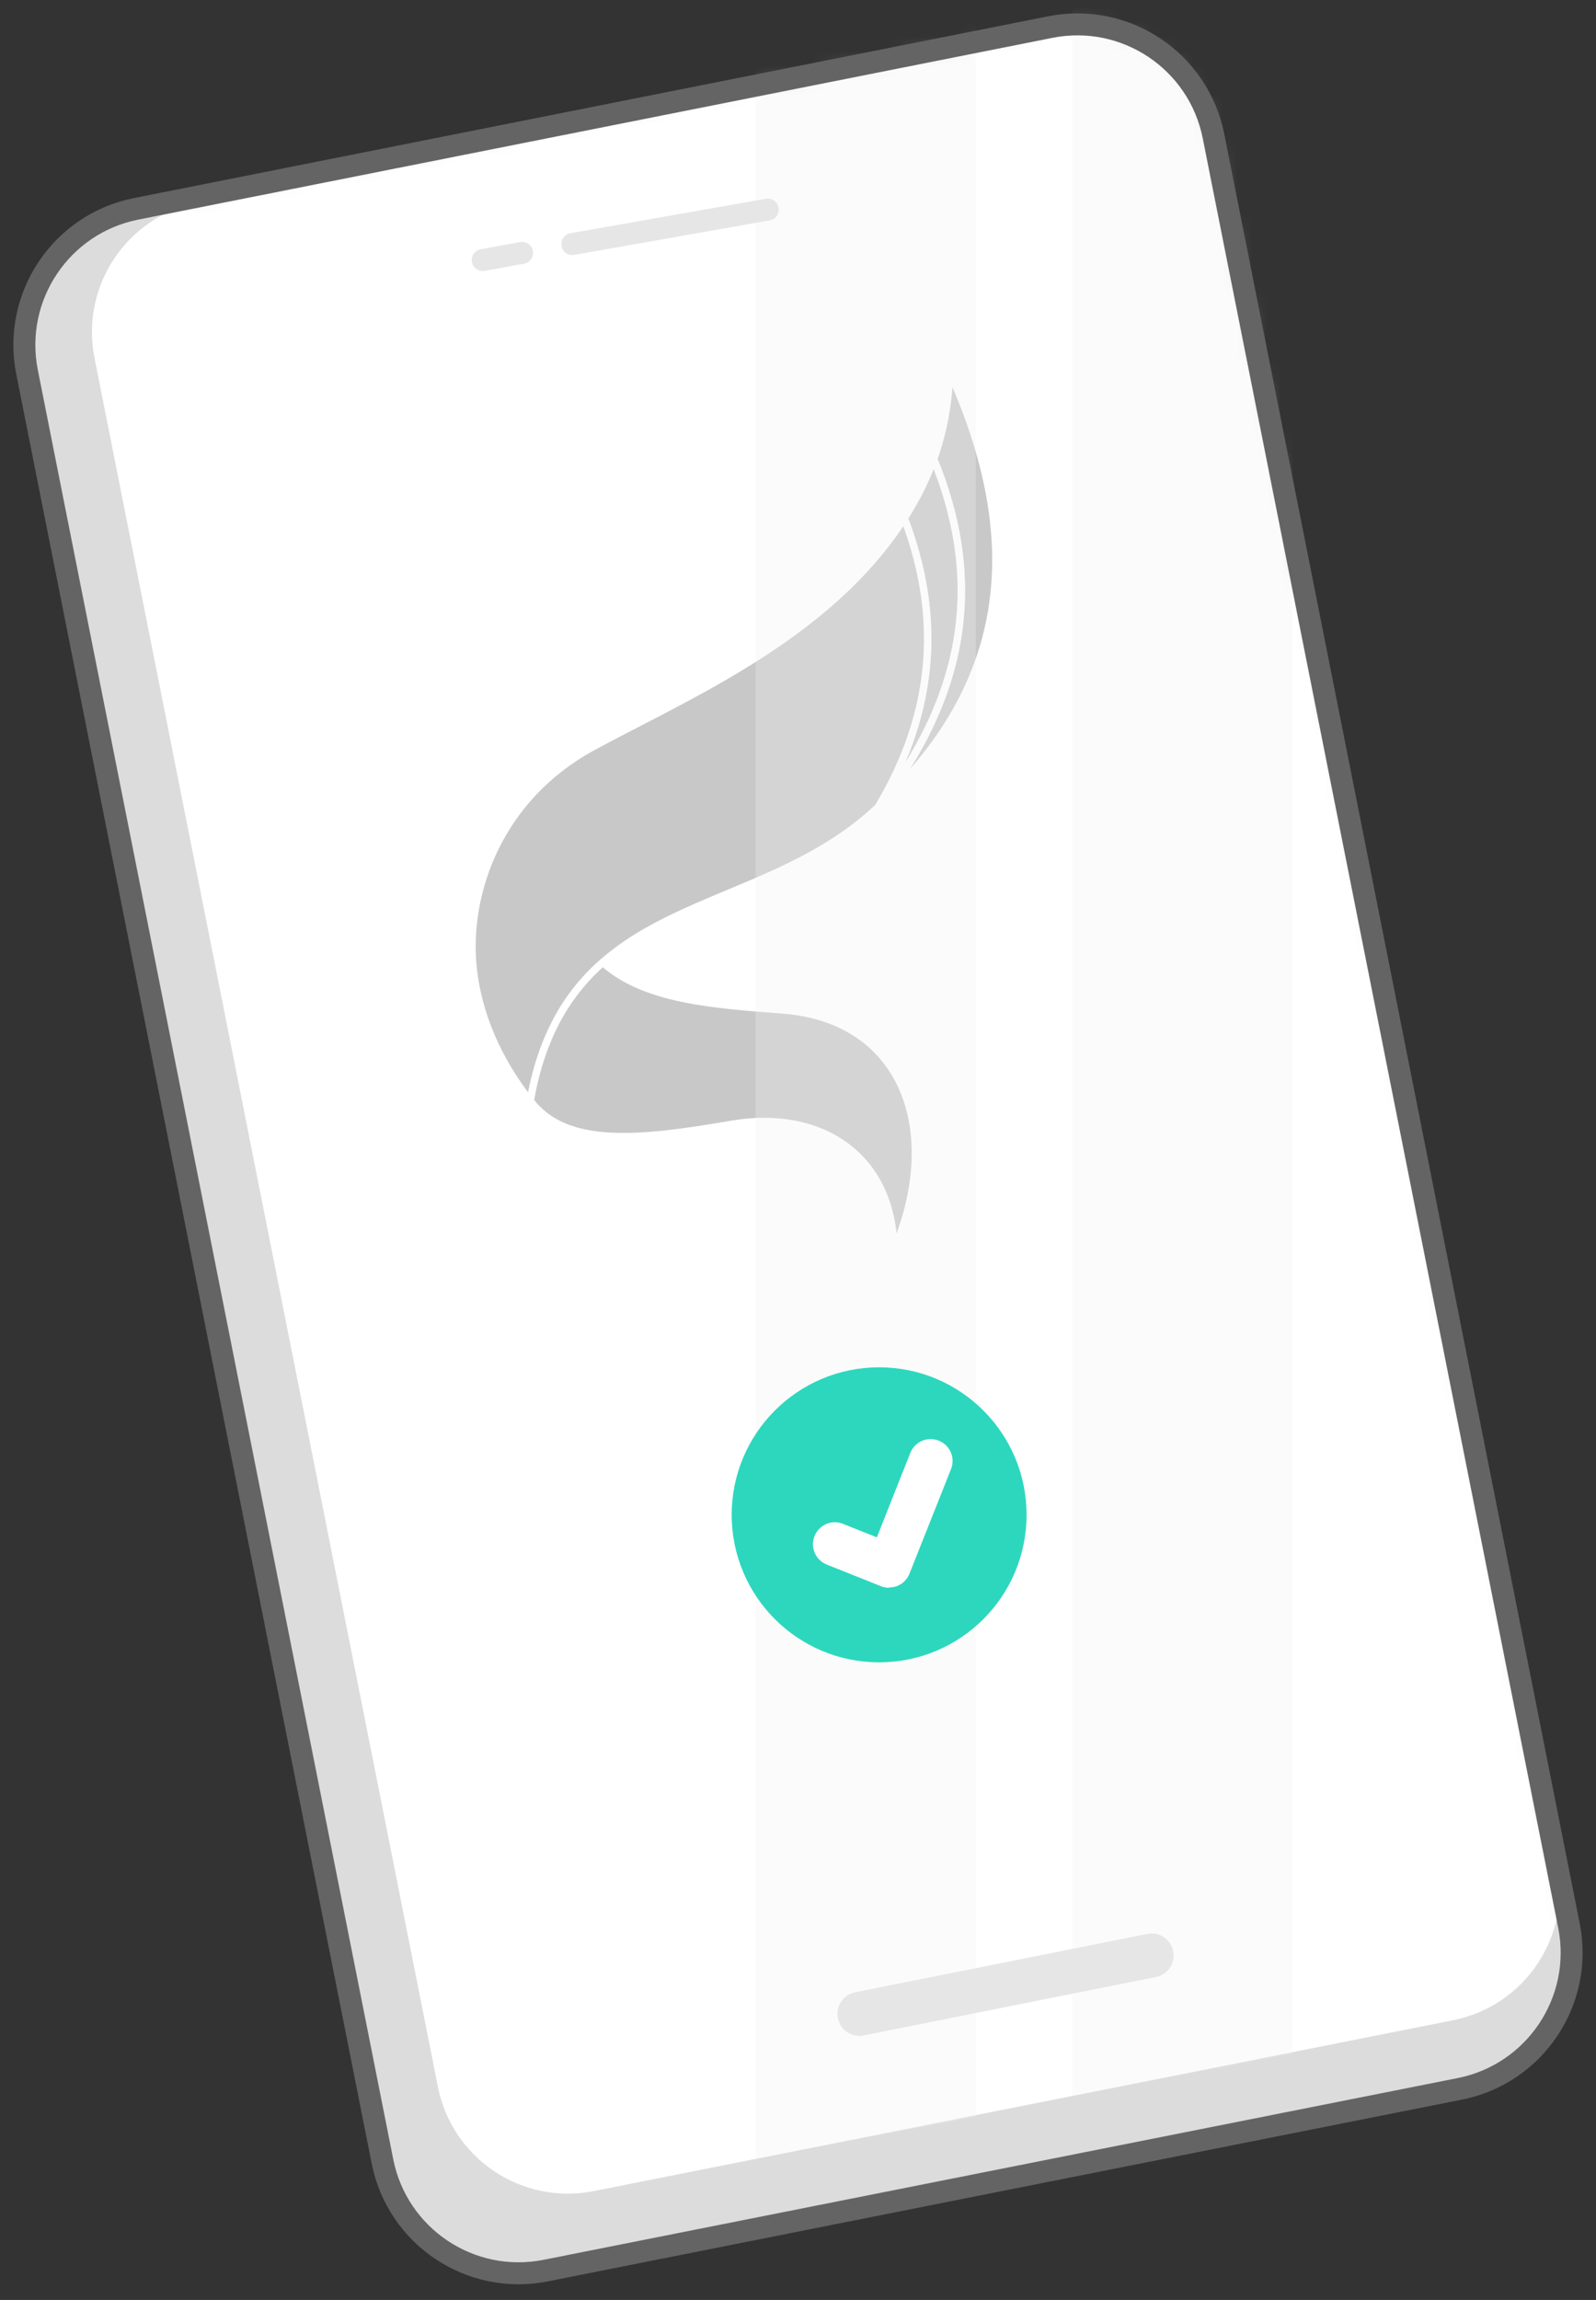 <svg width="109" height="157" viewBox="0 0 109 157" fill="none" xmlns="http://www.w3.org/2000/svg">
<rect x="0" y="0" width="109" height="157" fill="#333333" stroke="none"/>
<path d="M71.734 1.847L9.296 14.256C4.162 15.276 0.827 20.265 1.847 25.399L26.122 147.548C27.142 152.682 32.132 156.017 37.266 154.997L99.704 142.589C104.838 141.568 108.173 136.579 107.153 131.445L82.878 9.296C81.858 4.162 76.868 0.827 71.734 1.847Z" fill="#DCDCDC"/>
<mask id="mask0_4245_19570" style="mask-type:luminance" maskUnits="userSpaceOnUse" x="1" y="1" width="107" height="155">
<path d="M71.734 1.847L9.296 14.256C4.162 15.276 0.827 20.265 1.847 25.399L26.122 147.548C27.142 152.682 32.132 156.017 37.266 154.997L99.704 142.589C104.838 141.568 108.173 136.579 107.153 131.445L82.878 9.296C81.858 4.162 76.868 0.827 71.734 1.847Z" fill="white"/>
</mask>
<g mask="url(#mask0_4245_19570)">
<path d="M72.257 2.132L13.568 13.796C8.664 14.77 5.479 19.535 6.454 24.439L29.908 142.456C30.882 147.359 35.647 150.544 40.55 149.57L99.24 137.906C104.143 136.932 107.328 132.167 106.354 127.264L82.9 9.246C81.925 4.343 77.161 1.158 72.257 2.132Z" fill="white"/>
<path d="M60.065 55.022C66.418 46.846 66.927 38.989 63.768 31.333C64.466 29.381 64.809 27.381 64.845 25.346C69.696 36.019 69.613 46.089 60.065 55.01V55.022Z" fill="#C8C8C8" stroke="white" stroke-width="0.5" stroke-linecap="round" stroke-linejoin="round"/>
<path d="M60.064 55.022C60.064 55.022 60.005 55.081 59.97 55.105C64.028 48.337 64.206 41.782 61.756 35.368C62.608 34.043 63.271 32.706 63.756 31.333C66.915 38.989 66.407 46.846 60.053 55.022H60.064Z" fill="#C8C8C8" stroke="white" stroke-width="0.5" stroke-linecap="round" stroke-linejoin="round"/>
<path d="M59.969 55.105C51.639 62.997 38.753 60.69 36.209 75.161C33.984 72.357 32.624 69.174 32.304 66.003C31.795 60.891 34.114 54.454 40.457 50.999C46.799 47.544 56.549 43.509 61.755 35.368C64.193 41.782 64.027 48.337 59.969 55.105Z" fill="#C8C8C8" stroke="white" stroke-width="0.5" stroke-linecap="round" stroke-linejoin="round"/>
<path d="M53.52 68.949C48.846 68.582 44.042 68.298 41.167 65.695C38.93 67.659 37.191 70.357 36.339 74.487C36.339 74.499 36.339 74.51 36.339 74.522C36.292 74.735 36.256 74.948 36.221 75.161C38.67 78.391 43.782 77.812 49.97 76.747C56.17 75.682 60.998 79.031 61.045 85.349C64.548 77.185 61.696 69.588 53.52 68.949Z" fill="#C8C8C8" stroke="white" stroke-width="0.5" stroke-linecap="round" stroke-linejoin="round"/>
<path opacity="0.3" d="M88.284 140.158L73.245 143.057V-18.47H88.284V140.158Z" fill="#F0F0F0"/>
<path opacity="0.3" d="M66.643 144.476L51.603 147.364V-14.163H66.643V144.476Z" fill="#F0F0F0"/>
</g>
<path d="M71.734 1.847L9.296 14.256C4.162 15.276 0.827 20.265 1.847 25.399L26.122 147.548C27.142 152.682 32.132 156.017 37.266 154.997L99.704 142.589C104.838 141.568 108.173 136.579 107.153 131.445L82.878 9.296C81.858 4.162 76.868 0.827 71.734 1.847Z" stroke="#646464" stroke-width="1.5" stroke-linecap="round" stroke-linejoin="round"/>
<path d="M39.086 16.661L52.433 14.306" stroke="#E6E6E6" stroke-width="1.5" stroke-linecap="round" stroke-linejoin="round"/>
<path d="M32.968 17.75C34.21 17.537 34.411 17.478 35.654 17.265" stroke="#E6E6E6" stroke-width="1.5" stroke-linecap="round" stroke-linejoin="round"/>
<path d="M58.691 137.472L78.653 133.484" stroke="#E6E6E6" stroke-width="3" stroke-linecap="round" stroke-linejoin="round"/>
<path d="M60.04 113.475C65.602 113.475 70.11 108.967 70.11 103.406C70.11 97.844 65.602 93.336 60.04 93.336C54.479 93.336 49.971 97.844 49.971 103.406C49.971 108.967 54.479 113.475 60.04 113.475Z" fill="#2DD7BE"/>
<path d="M60.726 108.387C60.537 108.387 60.348 108.352 60.17 108.281L56.467 106.802C55.698 106.494 55.319 105.63 55.627 104.861C55.934 104.092 56.798 103.713 57.567 104.021L59.886 104.944L62.17 99.181C62.478 98.412 63.341 98.034 64.111 98.341C64.88 98.649 65.258 99.513 64.951 100.282L62.111 107.429C61.969 107.795 61.673 108.091 61.318 108.245C61.129 108.328 60.928 108.363 60.726 108.363V108.387Z" fill="white"/>
</svg>
